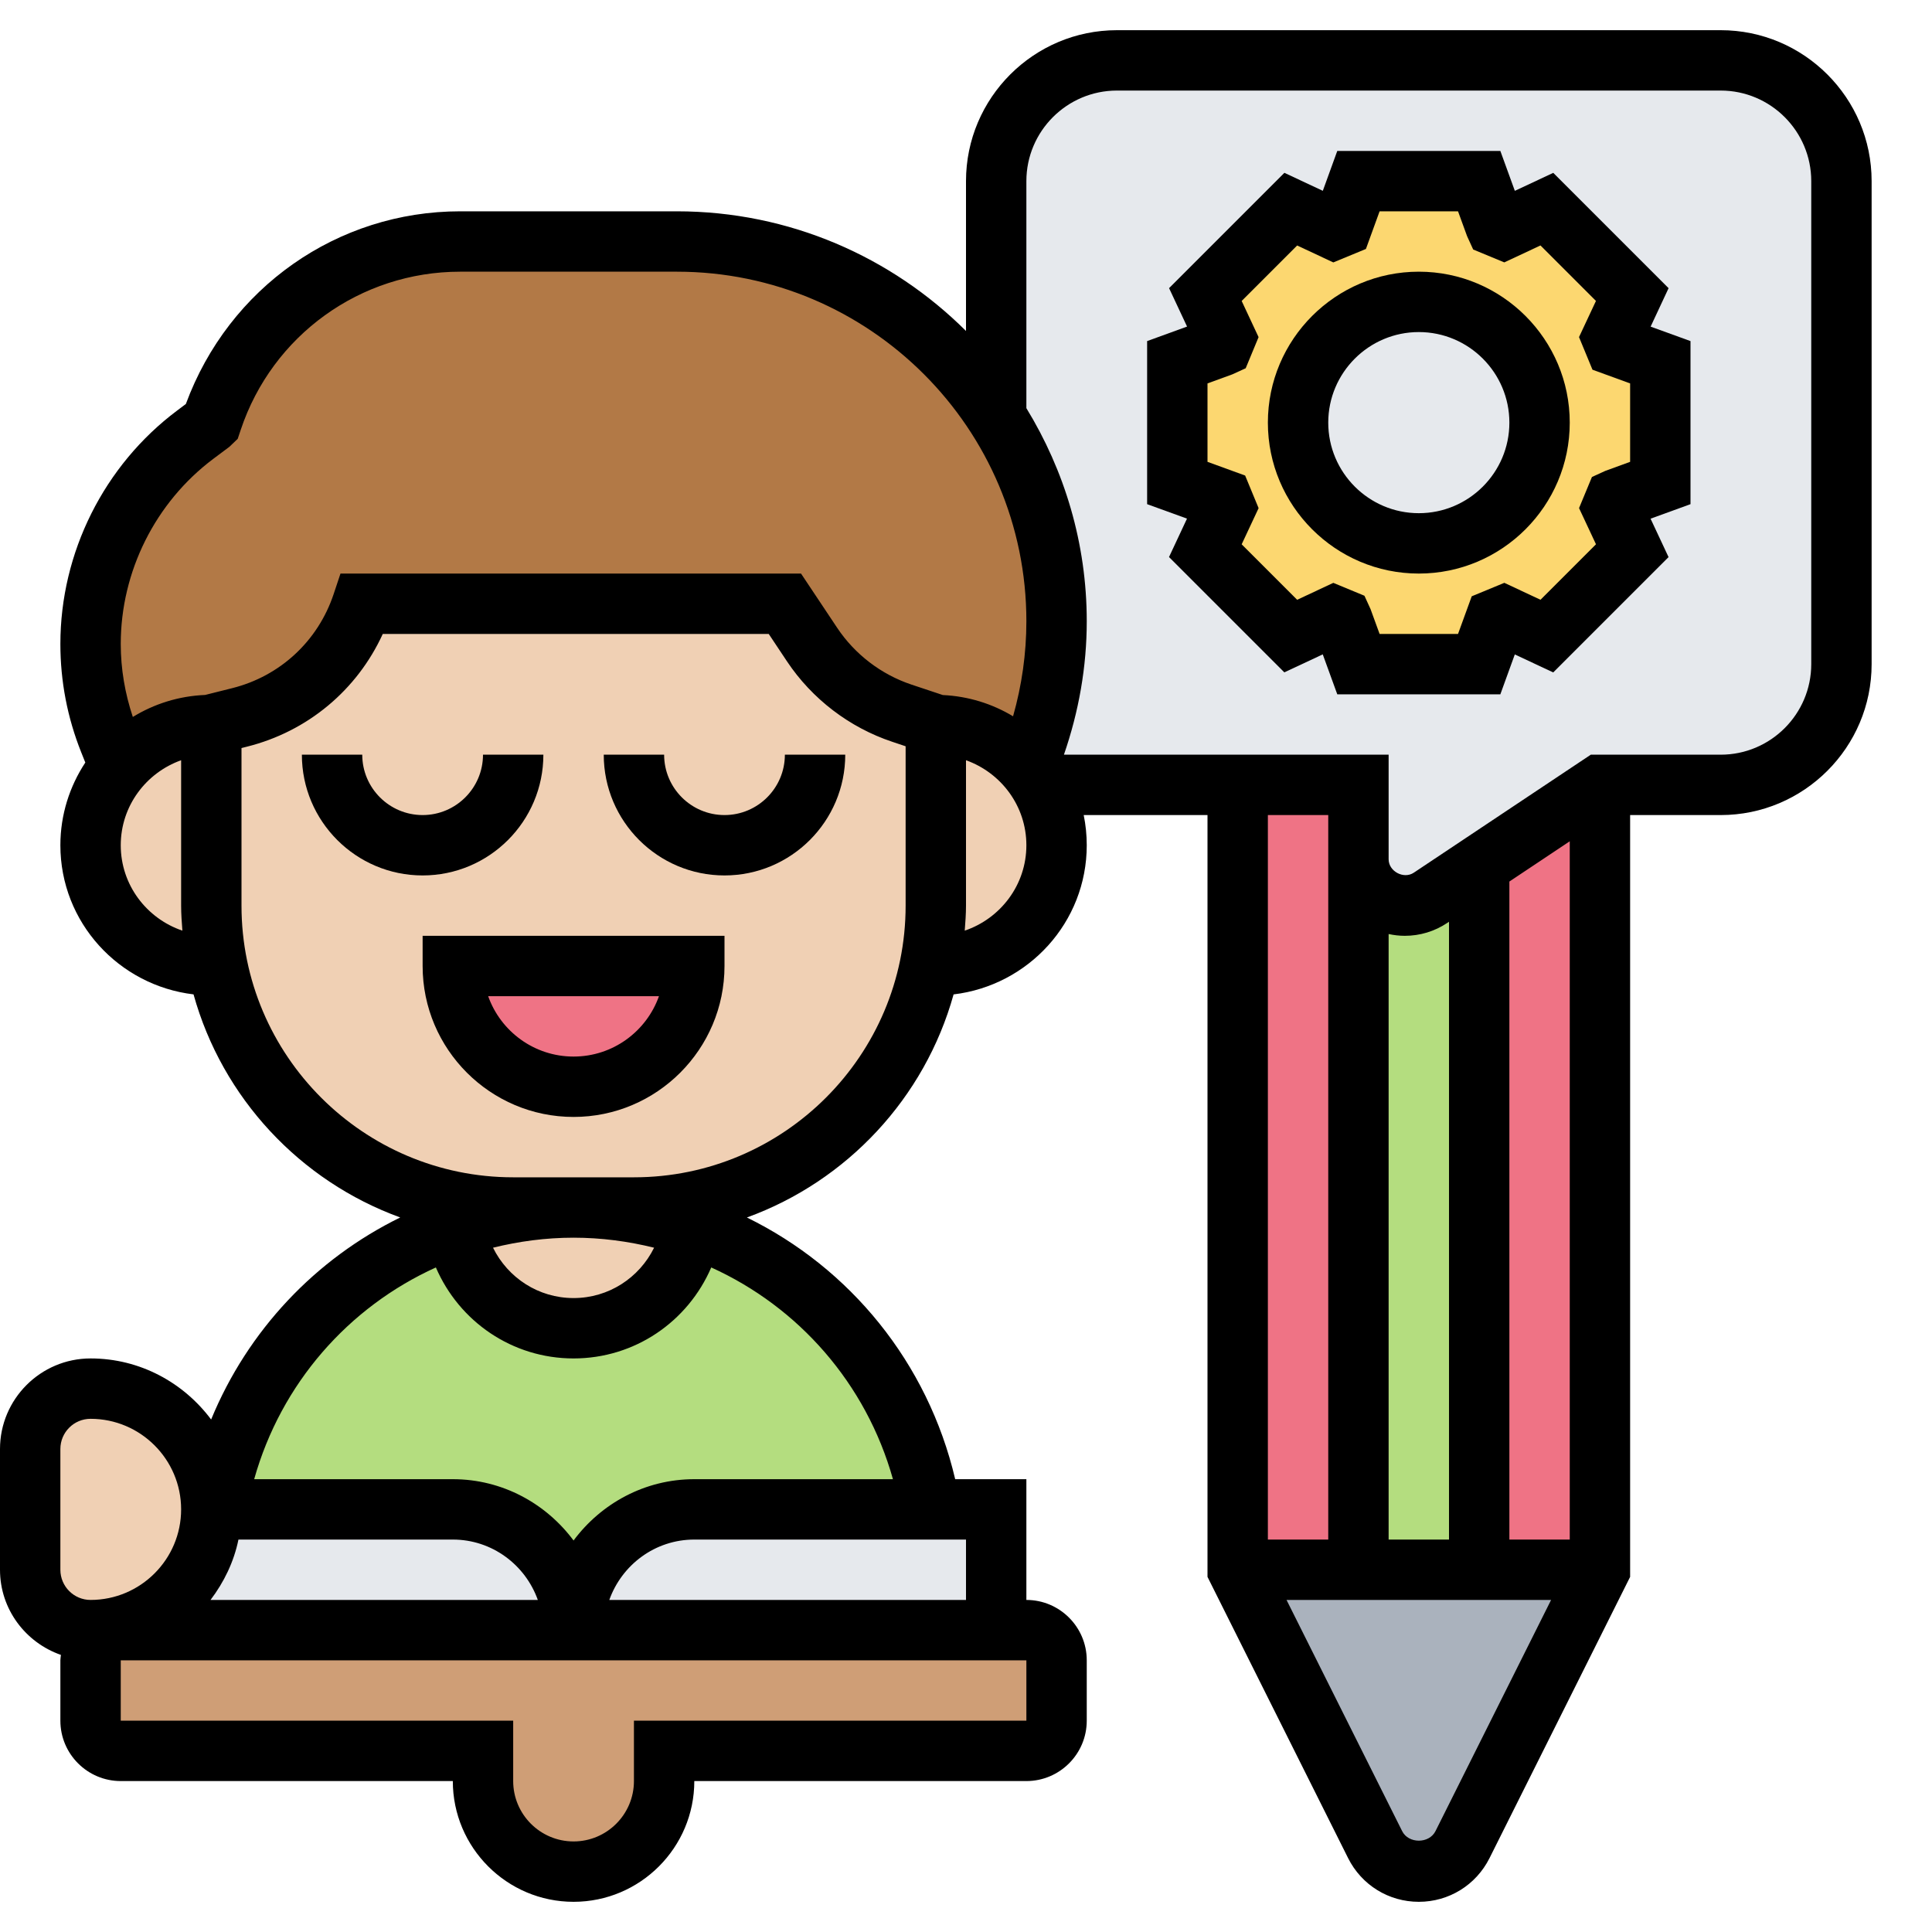 <svg id="Layer_5" enable-background="new 0 0 64 64" height="512" viewBox="0 0 64 64" width="512" xmlns="http://www.w3.org/2000/svg"><g><g><g><path d="m53 52-4.55 9.11c-.28.54-.84.89-1.45.89s-1.17-.35-1.45-.89l-4.55-9.11h4 4z" fill="#aab2bd"/></g><g><path d="m49 28.67v23.33h-4v-23.54c0 .85.69 1.54 1.54 1.54.3 0 .59-.09.85-.26z" fill="#b4dd7f"/></g><g><path d="m53 26v26h-4v-23.33z" fill="#ef7385"/></g><g><path d="m45 28.46v23.54h-4v-26h4v2z" fill="#ef7385"/></g><g><path d="m41 26h-6.54c-.12-.21-.26-.41-.42-.6l.06-.15c.59-1.49.9-3.07.9-4.67 0-2.51-.73-4.85-2-6.81v-7.77c0-2.21 1.79-4 4-4h20c2.21 0 4 1.79 4 4v16c0 2.21-1.79 4-4 4h-4l-4 2.67-1.61 1.07c-.26.17-.55.26-.85.26-.85 0-1.54-.69-1.54-1.54v-.46-2z" fill="#e6e9ed"/></g><g><path d="m47 18c2.21 0 4-1.79 4-4s-1.79-4-4-4-4 1.79-4 4 1.79 4 4 4zm8-6v4l-1.48.54c-.04.09-.07.19-.11.28l.66 1.42-2.83 2.83-1.42-.66c-.09.04-.19.07-.28.11l-.54 1.48h-4l-.54-1.48c-.09-.04-.19-.07-.28-.11l-1.42.66-2.83-2.83.66-1.42c-.04-.09-.07-.19-.11-.28l-1.48-.54v-4l1.48-.54c.04-.09.07-.19.11-.28l-.66-1.42 2.83-2.83 1.42.66c.09-.04.19-.07.28-.11l.54-1.48h4l.54 1.48c.09.04.19.07.28.11l1.42-.66 2.83 2.83-.66 1.42c.04.09.07.19.11.28z" fill="#fcd770"/></g><g><path d="m35 20.58c0 1.6-.31 3.18-.9 4.67l-.06.15c-.07-.08-.14-.16-.21-.23-.73-.72-1.73-1.17-2.83-1.17l-1.12-.37c-1.22-.41-2.27-1.21-2.98-2.27l-.9-1.36h-14c-.62 1.87-2.16 3.29-4.07 3.77l-.93.23c-1.22 0-2.31.54-3.04 1.4l-.34-.85c-.41-1.02-.62-2.12-.62-3.22 0-2.73 1.28-5.29 3.47-6.93l.53-.4.03-.08c1.17-3.53 4.49-5.92 8.21-5.92h7.18c3.48 0 6.62 1.41 8.9 3.68.63.63 1.2 1.34 1.68 2.09 1.27 1.96 2 4.3 2 6.81z" fill="#b27946"/></g><g><path d="m15.07 40.66v.01c.32 1.89 1.95 3.33 3.93 3.33s3.61-1.44 3.93-3.33v-.01c1.43.49 2.74 1.25 3.86 2.21 2.09 1.79 3.57 4.29 4.04 7.13h-7.83c-2.21 0-4 1.79-4 4 0-2.21-1.79-4-4-4h-7.83c.73-4.37 3.81-7.93 7.9-9.34z" fill="#b4dd7f"/></g><g><path d="m35 55v2c0 .55-.45 1-1 1h-12v1c0 .83-.34 1.58-.88 2.12s-1.29.88-2.12.88c-1.66 0-3-1.34-3-3v-1h-12c-.55 0-1-.45-1-1v-2c0-.55.45-1 1-1h15 14 1c.55 0 1 .45 1 1z" fill="#cf9e76"/></g><g><path d="m33 50v4h-14c0-2.21 1.79-4 4-4h7.83z" fill="#e6e9ed"/></g><g><path d="m7.17 50h7.83c2.21 0 4 1.79 4 4h-15l-.03-.12c.71-.18 1.35-.55 1.86-1.05.72-.73 1.17-1.73 1.17-2.83z" fill="#e6e9ed"/></g><g><path d="m3 46c2.21 0 4 1.79 4 4 0 1.1-.45 2.1-1.17 2.83-.51.5-1.15.87-1.86 1.05-.31.08-.64.12-.97.12-.55 0-1.05-.22-1.41-.59-.37-.36-.59-.86-.59-1.41v-4c0-1.1.9-2 2-2z" fill="#f0d0b4"/></g><g><path d="m22.93 40.67c-.32 1.89-1.95 3.33-3.93 3.33s-3.61-1.44-3.93-3.33v-.01c1.23-.43 2.55-.66 3.93-.66l3.93.66z" fill="#f0d0b4"/></g><g><path d="m35 28c0 2.21-1.79 4-4 4l-.19-.03c.12-.63.19-1.29.19-1.97v-6c1.1 0 2.1.45 2.83 1.17.07.07.14.15.21.23.16.19.3.39.42.6.34.59.54 1.27.54 2z" fill="#f0d0b4"/></g><g><path d="m31 24v6c0 .68-.07 1.34-.19 1.97-.92 4.58-4.97 8.03-9.81 8.03h-2-2c-4.84 0-8.89-3.45-9.81-8.03-.12-.63-.19-1.29-.19-1.97v-6l.93-.23c1.91-.48 3.45-1.9 4.07-3.77h14l.9 1.36c.71 1.06 1.76 1.86 2.98 2.27z" fill="#f0d0b4"/></g><g><path d="m7 30c0 .68.07 1.34.19 1.97l-.19.03c-1.1 0-2.1-.45-2.83-1.17-.72-.73-1.17-1.73-1.17-2.83 0-.99.36-1.9.96-2.6.73-.86 1.82-1.4 3.04-1.4z" fill="#f0d0b4"/></g><g><path d="m15 32h8c0 1.1-.45 2.1-1.17 2.83-.73.72-1.73 1.17-2.83 1.17-2.21 0-4-1.79-4-4z" fill="#ef7385"/></g></g><g><path d="m14 32c0 2.757 2.243 5 5 5s5-2.243 5-5v-1h-10zm7.829 1c-.413 1.164-1.525 2-2.829 2s-2.416-.836-2.829-2z"/><path d="m24 27c-1.103 0-2-.897-2-2h-2c0 2.206 1.794 4 4 4s4-1.794 4-4h-2c0 1.103-.897 2-2 2z"/><path d="m18 25h-2c0 1.103-.897 2-2 2s-2-.897-2-2h-2c0 2.206 1.794 4 4 4s4-1.794 4-4z"/><path d="m55.274 9.546-3.82-3.82-1.273.596-.48-1.322h-5.402l-.479 1.321-1.273-.596-3.82 3.82.596 1.273-1.323.481v5.402l1.321.479-.596 1.273 3.82 3.82 1.273-.596.481 1.323h5.402l.479-1.321 1.273.596 3.82-3.82-.596-1.273 1.323-.481v-5.402l-1.321-.479zm-1.274 5.753-.823.3-.442.202-.427 1.031.561 1.198-1.838 1.838-1.198-.561-1.08.446-.454 1.247h-2.598l-.3-.823-.202-.442-1.031-.427-1.198.561-1.838-1.838.561-1.198-.446-1.08-1.247-.454v-2.598l.823-.3.442-.202.427-1.031-.56-1.198 1.838-1.838 1.198.561 1.08-.446.453-1.247h2.598l.3.823.202.442 1.031.427 1.198-.561 1.838 1.838-.561 1.198.446 1.08 1.247.454z"/><path d="m47 9c-2.757 0-5 2.243-5 5s2.243 5 5 5 5-2.243 5-5-2.243-5-5-5zm0 8c-1.654 0-3-1.346-3-3s1.346-3 3-3 3 1.346 3 3-1.346 3-3 3z"/><path d="m57 1h-20c-2.757 0-5 2.243-5 5v4.964c-2.457-2.448-5.844-3.964-9.578-3.964h-7.178c-4.061 0-7.664 2.523-9.087 6.382l-.292.22c-2.421 1.815-3.865 4.705-3.865 7.73 0 1.234.232 2.441.69 3.588l.136.34c-.519.788-.826 1.728-.826 2.74 0 2.555 1.934 4.645 4.411 4.94.954 3.431 3.528 6.184 6.847 7.39-2.808 1.376-5.049 3.741-6.264 6.693-.912-1.22-2.356-2.023-3.994-2.023-1.654 0-3 1.346-3 3v4c0 1.309.847 2.412 2.018 2.821-.005.06-.018.118-.018.179v2c0 1.103.897 2 2 2h11c0 2.206 1.794 4 4 4s4-1.794 4-4h11c1.103 0 2-.897 2-2v-2c0-1.103-.897-2-2-2v-4h-2.358c-.91-3.87-3.488-6.998-6.9-8.669 3.319-1.206 5.893-3.96 6.847-7.39 2.477-.296 4.411-2.386 4.411-4.941 0-.342-.035-.677-.101-1h4.101v25.236l4.658 9.317c.447.892 1.345 1.447 2.342 1.447s1.895-.555 2.342-1.447l4.658-9.317v-25.236h3c2.757 0 5-2.243 5-5v-16c0-2.757-2.243-5-5-5zm-53 27c0-1.302.839-2.402 2-2.816v4.816c0 .28.021.554.042.829-1.183-.402-2.042-1.512-2.042-2.829zm17.668 13.332c-.494.999-1.506 1.668-2.668 1.668s-2.174-.669-2.668-1.668c.857-.212 1.749-.332 2.668-.332s1.811.12 2.668.332zm-13.769 9.668h7.101c1.302 0 2.402.839 2.816 2h-10.842c.443-.584.773-1.257.925-2zm-5.899-3c0-.552.448-1 1-1 1.654 0 3 1.346 3 3s-1.346 3-3 3c-.552 0-1-.448-1-1zm32 9h-13v2c0 1.103-.897 2-2 2s-2-.897-2-2v-2h-13v-2h30zm-2-4h-11.816c.414-1.161 1.514-2 2.816-2h9zm-2.42-4h-6.58c-1.641 0-3.088.806-4 2.031-.912-1.225-2.359-2.031-4-2.031h-6.58c.89-3.171 3.124-5.702 6.019-7.014.774 1.795 2.532 3.014 4.561 3.014s3.787-1.219 4.561-3.014c2.895 1.312 5.13 3.843 6.019 7.014zm.42-19c0 4.963-4.037 9-9 9h-4c-4.963 0-9-4.037-9-9v-5.22l.175-.044c2.015-.503 3.654-1.877 4.505-3.736h12.785l.606.91c.83 1.244 2.068 2.19 3.487 2.663l.442.148zm-2.265-9.199-1.2-1.801h-15.256l-.228.684c-.519 1.553-1.774 2.716-3.362 3.113l-.894.224c-.876.036-1.691.297-2.395.729-.26-.78-.4-1.59-.4-2.418 0-2.399 1.146-4.691 3.064-6.131l.536-.401.275-.264.099-.296c1.046-3.135 3.966-5.24 7.27-5.24h7.178c6.384 0 11.578 5.194 11.578 11.578 0 1.072-.151 2.126-.441 3.15-.688-.414-1.477-.664-2.327-.704l-1.041-.347c-.999-.334-1.871-1-2.456-1.876zm4.223 10.028c.021-.275.042-.549.042-.829v-4.816c1.161.414 2 1.514 2 2.816 0 1.317-.859 2.427-2.042 2.829zm12.042-3.829v1 .465 22.535h-2v-24zm6 24v-21.798l2-1.333v23.131zm-2 0h-2v-20.059c.173.037.351.059.535.059.502 0 .988-.147 1.406-.426l.059-.039zm-.447 9.657c-.211.424-.895.423-1.105.001l-3.83-7.658h8.764zm12.447-38.657c0 1.654-1.346 3-3 3h-4.303l-5.865 3.91c-.331.221-.832-.044-.832-.445v-.465-3h-10.756c.492-1.425.756-2.907.756-4.422 0-2.586-.74-4.997-2-7.057v-7.521c0-1.654 1.346-3 3-3h20c1.654 0 3 1.346 3 3z"/></g></g></svg>